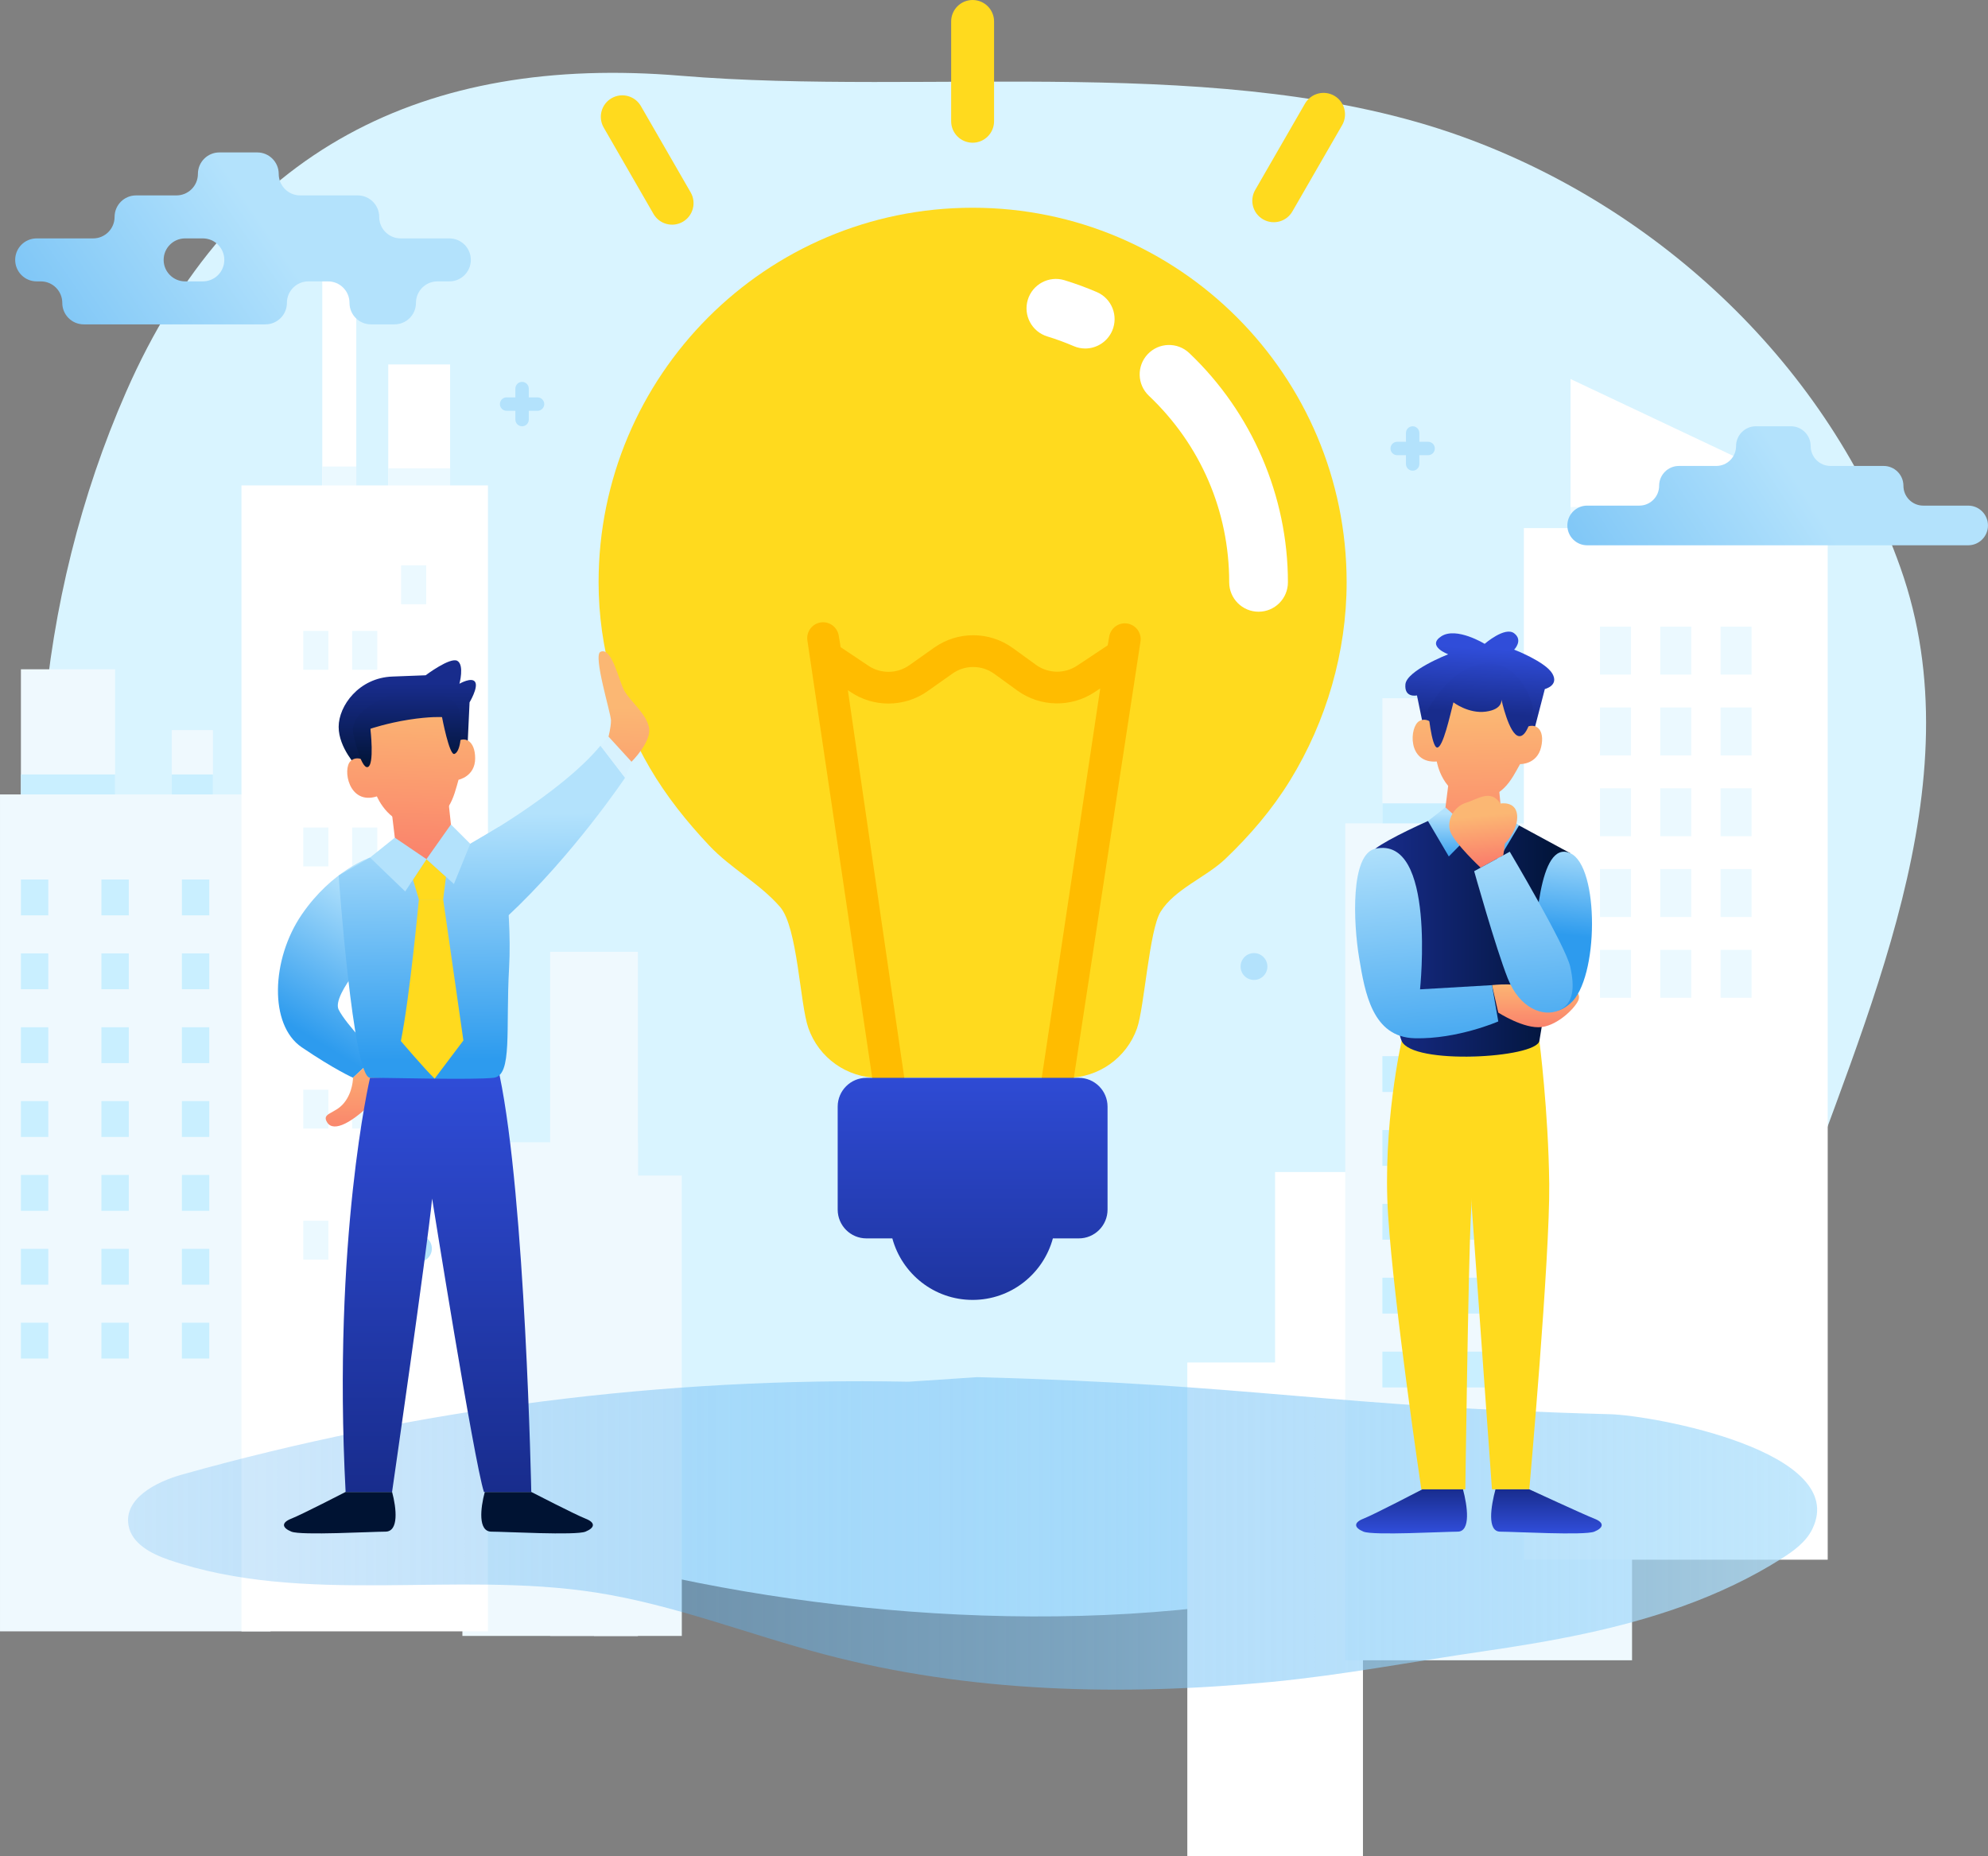<svg width="392" height="366" viewBox="0 0 392 366" fill="none" xmlns="http://www.w3.org/2000/svg">
<rect x="0" y="0" width="392" height="366" fill="#808080" stroke="none"/>
<path d="M98.014 301.51C8.406 270.094 -10.955 158.947 24.875 77.258C45.88 29.375 83.812 10.749 134.199 14.933C183.022 18.985 241.78 10.233 288.107 26.869C327.331 40.952 360.698 72.346 374.733 111.932C389.877 154.634 367.519 200.674 353.416 241.315C320.984 334.8 173.427 327.952 98.014 301.51Z" fill="#D9F4FF"/>
<path d="M234.119 366H268.728V268.661H234.119V366Z" fill="white"/>
<path d="M251.424 365.998H268.73V231.101H251.424L251.424 365.998Z" fill="white"/>
<path d="M33.876 162.427L41.989 162.427L41.989 143.969L33.876 143.969L33.876 162.427Z" fill="#EFF9FE"/>
<path d="M33.876 162.428L41.989 162.428L41.989 152.708L33.876 152.708L33.876 162.428Z" fill="#C9EFFF"/>
<path d="M4.125 162.427L22.695 162.427L22.695 131.972L4.125 131.972L4.125 162.427Z" fill="#EFF9FE"/>
<path d="M4.125 162.428L22.695 162.428L22.695 152.708L4.125 152.708L4.125 162.428Z" fill="#C9EFFF"/>
<path d="M0.001 321.673H53.352L53.352 156.648H0.001L0.001 321.673Z" fill="#EFF9FE"/>
<path d="M35.869 180.492L41.268 180.492L41.268 173.426L35.869 173.426L35.869 180.492Z" fill="#C9EFFF"/>
<path d="M41.265 187.989H35.866V195.056H41.265V187.989Z" fill="#C9EFFF"/>
<path d="M41.265 202.556H35.866V209.623H41.265V202.556Z" fill="#C9EFFF"/>
<path d="M41.265 217.12H35.866V224.187H41.265V217.12Z" fill="#C9EFFF"/>
<path d="M41.265 231.684H35.866V238.751H41.265V231.684Z" fill="#C9EFFF"/>
<path d="M41.265 246.248H35.866V253.315H41.265V246.248Z" fill="#C9EFFF"/>
<path d="M41.265 260.816H35.866V267.882H41.265V260.816Z" fill="#C9EFFF"/>
<path d="M19.997 180.492L25.396 180.492L25.396 173.426L19.997 173.426L19.997 180.492Z" fill="#C9EFFF"/>
<path d="M25.394 187.989H19.995V195.056H25.394V187.989Z" fill="#C9EFFF"/>
<path d="M25.394 202.556H19.995V209.623H25.394V202.556Z" fill="#C9EFFF"/>
<path d="M25.394 217.12H19.995V224.187H25.394V217.12Z" fill="#C9EFFF"/>
<path d="M25.394 231.684H19.995V238.751H25.394V231.684Z" fill="#C9EFFF"/>
<path d="M25.394 246.248H19.995V253.315H25.394V246.248Z" fill="#C9EFFF"/>
<path d="M25.394 260.816H19.995V267.882H25.394V260.816Z" fill="#C9EFFF"/>
<path d="M4.125 180.492L9.523 180.492L9.523 173.426L4.125 173.426L4.125 180.492Z" fill="#C9EFFF"/>
<path d="M9.523 187.989H4.124V195.056H9.523V187.989Z" fill="#C9EFFF"/>
<path d="M9.523 202.556H4.124V209.623H9.523V202.556Z" fill="#C9EFFF"/>
<path d="M9.523 217.12H4.124V224.187H9.523V217.12Z" fill="#C9EFFF"/>
<path d="M9.523 231.684H4.124V238.751H9.523V231.684Z" fill="#C9EFFF"/>
<path d="M9.523 246.248H4.124V253.315H9.523V246.248Z" fill="#C9EFFF"/>
<path d="M9.523 260.816H4.124V267.882H9.523V260.816Z" fill="#C9EFFF"/>
<path d="M302.334 168.127L310.446 168.127L310.446 149.669L302.334 149.669L302.334 168.127Z" fill="#EFF9FE"/>
<path d="M302.334 168.128L310.446 168.128L310.446 158.408L302.334 158.408L302.334 168.128Z" fill="#C9EFFF"/>
<path d="M272.583 168.127L291.153 168.127L291.153 137.672L272.583 137.672L272.583 168.127Z" fill="#EFF9FE"/>
<path d="M272.583 168.128L291.153 168.128L291.153 158.408L272.583 158.408L272.583 168.128Z" fill="#C9EFFF"/>
<path d="M265.26 327.377H321.812V162.352H265.26V327.377Z" fill="#EFF9FE"/>
<path d="M304.327 186.192L309.726 186.192L309.726 179.126L304.327 179.126L304.327 186.192Z" fill="#C9EFFF"/>
<path d="M309.724 193.69H304.325V200.757H309.724V193.69Z" fill="#C9EFFF"/>
<path d="M309.724 208.254H304.325V215.321H309.724V208.254Z" fill="#C9EFFF"/>
<path d="M309.724 222.821H304.325V229.888H309.724V222.821Z" fill="#C9EFFF"/>
<path d="M309.724 237.385H304.325V244.452H309.724V237.385Z" fill="#C9EFFF"/>
<path d="M309.724 251.949H304.325V259.016H309.724V251.949Z" fill="#C9EFFF"/>
<path d="M309.724 266.516H304.325V273.583H309.724V266.516Z" fill="#C9EFFF"/>
<path d="M288.455 186.192L293.854 186.192L293.854 179.126L288.455 179.126L288.455 186.192Z" fill="#C9EFFF"/>
<path d="M293.853 193.69H288.454V200.757H293.853V193.69Z" fill="#C9EFFF"/>
<path d="M293.853 208.254H288.454V215.321H293.853V208.254Z" fill="#C9EFFF"/>
<path d="M293.853 222.821H288.454V229.888H293.853V222.821Z" fill="#C9EFFF"/>
<path d="M293.853 237.385H288.454V244.452H293.853V237.385Z" fill="#C9EFFF"/>
<path d="M293.853 251.949H288.454V259.016H293.853V251.949Z" fill="#C9EFFF"/>
<path d="M293.853 266.516H288.454V273.583H293.853V266.516Z" fill="#C9EFFF"/>
<path d="M272.582 186.192L277.981 186.192L277.981 179.126L272.582 179.126L272.582 186.192Z" fill="#C9EFFF"/>
<path d="M277.982 193.69H272.583V200.757H277.982V193.69Z" fill="#C9EFFF"/>
<path d="M277.982 208.254H272.583V215.321H277.982V208.254Z" fill="#C9EFFF"/>
<path d="M277.982 222.821H272.583V229.888H277.982V222.821Z" fill="#C9EFFF"/>
<path d="M277.982 237.385H272.583V244.452H277.982V237.385Z" fill="#C9EFFF"/>
<path d="M277.982 251.949H272.583V259.016H277.982V251.949Z" fill="#C9EFFF"/>
<path d="M277.982 266.516H272.583V273.583H277.982V266.516Z" fill="#C9EFFF"/>
<path d="M91.178 322.576H125.787L125.787 225.236H91.178L91.178 322.576Z" fill="#EFF9FE"/>
<path d="M108.483 322.577H125.789L125.789 187.68H108.483L108.483 322.577Z" fill="#EFF9FE"/>
<path d="M117.134 322.577H134.441V231.806H117.134L117.134 322.577Z" fill="#EFF9FE"/>
<path d="M351.189 113.011H309.685V74.734L351.189 94.342V113.011Z" fill="white"/>
<path d="M360.394 104.134H300.48V307.547H360.394V104.134Z" fill="white"/>
<path d="M351.189 99.978H309.685V104.134H351.189V99.978Z" fill="#EBF9FF"/>
<path d="M321.603 187.301H315.488V196.748H321.603V187.301Z" fill="#EBF9FF"/>
<path d="M321.603 171.367H315.488V180.815H321.603V171.367Z" fill="#EBF9FF"/>
<path d="M321.603 155.437H315.488V164.885H321.603V155.437Z" fill="#EBF9FF"/>
<path d="M321.603 139.504H315.488V148.951H321.603V139.504Z" fill="#EBF9FF"/>
<path d="M321.603 123.57H315.488V133.018H321.603V123.57Z" fill="#EBF9FF"/>
<path d="M333.493 187.301H327.378V196.748H333.493V187.301Z" fill="#EBF9FF"/>
<path d="M333.493 171.367H327.378V180.815H333.493V171.367Z" fill="#EBF9FF"/>
<path d="M333.493 155.437H327.378V164.885H333.493V155.437Z" fill="#EBF9FF"/>
<path d="M333.493 139.504H327.378V148.951H333.493V139.504Z" fill="#EBF9FF"/>
<path d="M333.493 123.57H327.378V133.018H333.493V123.57Z" fill="#EBF9FF"/>
<path d="M345.386 187.301H339.271V196.748H345.386V187.301Z" fill="#EBF9FF"/>
<path d="M345.386 171.367H339.271V180.815H345.386V171.367Z" fill="#EBF9FF"/>
<path d="M345.386 155.437H339.271V164.885H345.386V155.437Z" fill="#EBF9FF"/>
<path d="M345.386 139.504H339.271V148.951H345.386V139.504Z" fill="#EBF9FF"/>
<path d="M345.386 123.57H339.271V133.018H345.386V123.57Z" fill="#EBF9FF"/>
<path d="M70.25 43.849H63.551V96.917H70.25V43.849Z" fill="white"/>
<path d="M70.25 91.998H63.551V96.913H70.25V91.998Z" fill="#EBF9FF"/>
<path d="M88.752 71.865H76.558V102.915H88.752V71.865Z" fill="white"/>
<path d="M47.616 321.674H96.216L96.216 95.716H47.616L47.616 321.674Z" fill="white"/>
<path d="M88.752 92.345H76.558V95.716H88.752V92.345Z" fill="#EBF9FF"/>
<path d="M84.041 240.712H79.082V248.374H84.041V240.712Z" fill="#EBF9FF"/>
<path d="M84.041 227.79H79.082V235.452H84.041V227.79Z" fill="#EBF9FF"/>
<path d="M84.041 189.022H79.082V196.684H84.041V189.022Z" fill="#EBF9FF"/>
<path d="M84.041 176.096H79.082V183.758H84.041V176.096Z" fill="#EBF9FF"/>
<path d="M84.041 150.249H79.082V157.911H84.041V150.249Z" fill="#EBF9FF"/>
<path d="M79.087 119.141L84.045 119.141L84.045 111.479L79.087 111.479L79.087 119.141Z" fill="#EBF9FF"/>
<path d="M74.396 214.869H69.437V222.531H74.396V214.869Z" fill="#EBF9FF"/>
<path d="M74.396 176.096H69.437V183.758H74.396V176.096Z" fill="#EBF9FF"/>
<path d="M74.396 163.175H69.437V170.837H74.396V163.175Z" fill="#EBF9FF"/>
<path d="M74.396 137.328H69.437V144.99H74.396V137.328Z" fill="#EBF9FF"/>
<path d="M74.396 124.402H69.437V132.064H74.396V124.402Z" fill="#EBF9FF"/>
<path d="M64.751 240.712H59.792V248.374H64.751V240.712Z" fill="#EBF9FF"/>
<path d="M64.751 214.869H59.792V222.531H64.751V214.869Z" fill="#EBF9FF"/>
<path d="M64.751 189.022H59.792V196.684H64.751V189.022Z" fill="#EBF9FF"/>
<path d="M64.751 163.175H59.792V170.837H64.751V163.175Z" fill="#EBF9FF"/>
<path d="M64.751 124.402H59.792V132.064H64.751V124.402Z" fill="#EBF9FF"/>
<path d="M375.324 95.787C375.324 93.629 373.577 91.876 371.418 91.876H360.942C358.787 91.876 357.036 90.126 357.036 87.964C357.036 85.805 355.289 84.052 353.13 84.052H346.231C344.076 84.052 342.325 85.802 342.325 87.964C342.325 90.122 340.578 91.876 338.419 91.876H331.058C328.903 91.876 327.152 93.625 327.152 95.787C327.152 97.946 325.405 99.699 323.246 99.699H312.961C310.805 99.699 309.055 101.449 309.055 103.611C309.055 105.769 310.802 107.522 312.961 107.522H347.119H353.921H388.087C390.242 107.522 391.993 105.773 391.993 103.611C391.993 101.452 390.246 99.699 388.087 99.699H379.222C377.074 99.699 375.324 97.949 375.324 95.787Z" fill="url(#paint0_linear)"/>
<path d="M210.532 125.79C211.991 125.79 213.174 124.605 213.174 123.144C213.174 121.682 211.991 120.498 210.532 120.498C209.073 120.498 207.89 121.682 207.89 123.144C207.89 124.605 209.073 125.79 210.532 125.79Z" fill="#B3E2FC"/>
<path d="M247.264 193.227C248.724 193.227 249.907 192.043 249.907 190.581C249.907 189.12 248.724 187.935 247.264 187.935C245.805 187.935 244.622 189.12 244.622 190.581C244.622 192.043 245.805 193.227 247.264 193.227Z" fill="#B3E2FC"/>
<path d="M82.516 248.84C83.975 248.84 85.158 247.656 85.158 246.194C85.158 244.733 83.975 243.548 82.516 243.548C81.056 243.548 79.874 244.733 79.874 246.194C79.874 247.656 81.056 248.84 82.516 248.84Z" fill="#B3E2FC"/>
<path d="M105.994 78.355H104.265V76.623C104.265 75.892 103.675 75.3 102.944 75.3C102.214 75.3 101.623 75.892 101.623 76.623V78.355H99.894C99.163 78.355 98.573 78.947 98.573 79.678C98.573 80.409 99.163 81.001 99.894 81.001H101.623V82.733C101.623 83.464 102.214 84.056 102.944 84.056C103.675 84.056 104.265 83.464 104.265 82.733V81.001H105.994C106.725 81.001 107.316 80.409 107.316 79.678C107.316 78.947 106.725 78.355 105.994 78.355Z" fill="#B3E2FC"/>
<path d="M281.602 87.111H279.873V85.379C279.873 84.647 279.282 84.056 278.552 84.056C277.821 84.056 277.23 84.647 277.23 85.379V87.111H275.501C274.771 87.111 274.18 87.702 274.18 88.434C274.18 89.165 274.771 89.757 275.501 89.757H277.23V91.488C277.23 92.22 277.821 92.811 278.552 92.811C279.282 92.811 279.873 92.22 279.873 91.488V89.757H281.602C282.332 89.757 282.923 89.165 282.923 88.434C282.923 87.702 282.332 87.111 281.602 87.111Z" fill="#B3E2FC"/>
<path d="M74.772 42.77C74.772 40.429 72.878 38.532 70.54 38.532H59.191C56.853 38.532 54.959 36.636 54.959 34.294C54.959 31.953 53.065 30.056 50.727 30.056H43.256C40.918 30.056 39.024 31.953 39.024 34.294C39.024 36.636 37.13 38.532 34.792 38.532H26.826C24.488 38.532 22.595 40.429 22.595 42.77C22.595 45.111 20.701 47.008 18.363 47.008H7.225C4.887 47.008 2.993 48.905 2.993 51.246C2.993 53.587 4.887 55.484 7.225 55.484H8.048C10.386 55.484 12.28 57.381 12.28 59.722C12.28 62.063 14.174 63.96 16.512 63.96H52.342C54.68 63.96 56.574 62.063 56.574 59.722C56.574 57.381 58.468 55.484 60.806 55.484H64.683C67.021 55.484 68.915 57.381 68.915 59.722C68.915 62.063 70.809 63.96 73.147 63.96H77.79C80.128 63.96 82.022 62.063 82.022 59.722C82.022 57.381 83.916 55.484 86.254 55.484H88.609C90.947 55.484 92.841 53.587 92.841 51.246C92.841 48.905 90.947 47.008 88.609 47.008H79.007C76.666 47.008 74.772 45.111 74.772 42.77ZM32.268 51.246C32.268 48.905 34.162 47.008 36.5 47.008H39.998C42.336 47.008 44.229 48.905 44.229 51.246C44.229 53.587 42.336 55.484 39.998 55.484H36.5C34.162 55.48 32.268 53.584 32.268 51.246Z" fill="url(#paint1_linear)"/>
<path d="M179.137 272.45C130.819 271.504 82.365 277.703 35.834 290.779C30.732 292.213 24.474 295.468 25.326 300.703C25.92 304.349 29.801 306.382 33.295 307.576C60.079 316.715 89.64 309.659 117.598 314.037C132.95 316.439 147.535 322.251 162.561 326.213C191.263 333.782 221.272 334.459 250.687 331.648C264.775 330.3 278.534 327.64 292.471 325.614C305.789 323.678 319.151 321.276 331.853 316.701C338.634 314.256 345.2 311.194 351.293 307.329C353.689 305.812 356.102 304.066 357.351 301.52C364.866 286.214 326.053 279.087 317.446 278.857C262.272 277.401 247.869 273.006 192.695 271.55L179.137 272.45Z" fill="url(#paint2_linear)"/>
<path d="M265.534 114.822C265.534 74.031 232.514 40.963 191.782 40.963C151.051 40.963 118.031 74.031 118.031 114.822C118.031 127.679 121.665 140.375 128.148 151.447C131.428 157.047 135.434 162.045 139.874 166.756C144.112 171.256 149.783 174.178 153.815 178.828C157.295 182.844 157.71 197.903 159.393 202.707C161.451 208.591 166.993 212.527 173.219 212.527H210.399C216.597 212.527 222.124 208.623 224.201 202.775C225.629 198.749 226.61 183.407 228.841 179.796C231.615 175.3 237.816 172.995 241.629 169.349C246.52 164.673 250.855 159.618 254.407 153.835C261.567 142.179 265.534 128.525 265.534 114.822Z" fill="#FFDA1E"/>
<path d="M213.987 68.718C213.224 68.718 212.447 68.567 211.702 68.244C210.013 67.516 208.269 66.878 206.515 66.34C203.457 65.408 201.732 62.167 202.666 59.105C203.601 56.043 206.837 54.319 209.891 55.251C212.05 55.911 214.198 56.699 216.278 57.592C219.214 58.858 220.571 62.267 219.31 65.207C218.365 67.405 216.228 68.718 213.987 68.718Z" fill="white"/>
<path d="M248.166 120.62C244.969 120.62 242.377 118.024 242.377 114.822C242.377 100.782 236.749 87.716 226.535 78.032C224.212 75.831 224.111 72.163 226.31 69.836C228.508 67.513 232.17 67.409 234.494 69.61C246.86 81.335 253.956 97.813 253.956 114.818C253.956 118.024 251.364 120.62 248.166 120.62Z" fill="white"/>
<path d="M222.332 122.957C220.631 122.667 219.013 123.803 218.72 125.51L218.419 127.253L212.372 131.268C209.92 132.896 206.672 132.831 204.288 131.103L199.72 127.794C195.094 124.442 188.854 124.409 184.192 127.712L179.291 131.179C176.91 132.864 173.677 132.907 171.254 131.286L165.765 127.615L165.379 125.313C165.092 123.606 163.481 122.459 161.781 122.742C160.076 123.029 158.931 124.642 159.214 126.346L172.439 215.568C172.696 217.099 174.018 218.182 175.518 218.182C175.689 218.182 175.865 218.167 176.037 218.139C177.741 217.852 178.887 216.238 178.604 214.535L167.183 136.091L167.781 136.492C170.011 137.984 172.6 138.726 175.188 138.726C177.898 138.726 180.605 137.912 182.896 136.291L187.798 132.824C190.275 131.071 193.594 131.085 196.054 132.867L200.622 136.177C205.104 139.421 211.212 139.547 215.823 136.485L216.951 135.736L205.115 214.521C204.821 216.224 205.96 217.845 207.66 218.139C207.839 218.171 208.018 218.185 208.197 218.185C209.69 218.185 211.011 217.11 211.273 215.589L224.874 126.575C225.175 124.872 224.036 123.255 222.332 122.957Z" fill="#FFBC00"/>
<path d="M212.719 212.531H170.846C167.713 212.531 165.178 215.073 165.178 218.21V238.514C165.178 241.652 167.716 244.19 170.846 244.19H175.954C177.848 251.174 184.207 256.319 191.782 256.319C199.358 256.319 205.716 251.174 207.61 244.19H212.719C215.852 244.19 218.39 241.648 218.39 238.514V218.21C218.387 215.073 215.848 212.531 212.719 212.531Z" fill="url(#paint3_linear)"/>
<path d="M276.378 205.246C276.378 205.246 272.565 221.95 273.711 239.665C274.857 257.377 280.263 293.672 280.263 293.672H288.941C288.941 293.672 289.521 249.887 290.012 240.21L290.405 232.29V208.336L276.378 205.246Z" fill="#FFDA1E"/>
<path d="M303.538 205.246C303.538 205.246 305.317 218.999 305.482 233.43C305.646 247.861 301.551 293.668 301.551 293.668H294.19L290.012 235.32L290.405 208.333L303.538 205.246Z" fill="#FFDA1E"/>
<path d="M280.882 144.319L279.4 137.123C279.4 137.123 276.89 137.693 277.12 134.954C277.349 132.215 285.562 129.013 285.562 129.013C285.562 129.013 281.226 127.414 284.194 125.471C287.162 123.527 292.751 126.955 292.751 126.955C292.751 126.955 296.742 123.477 298.568 124.875C300.394 126.27 298.568 128.099 298.568 128.099C298.568 128.099 304.726 130.465 306.097 132.824C307.465 135.183 304.615 135.868 304.615 135.868L301.651 147.284L280.882 144.319Z" fill="url(#paint4_linear)"/>
<path d="M283.421 143.724C283.421 143.724 281.795 141.096 279.858 142.182C277.922 143.269 277.456 150.601 283.31 150.156C283.31 150.156 284.395 156.868 290.291 157.42C296.191 157.969 298.049 153.637 299.732 150.665C299.732 150.665 303.069 150.791 303.885 147.313C304.705 143.835 302.829 142.272 300.563 143.563C300.563 143.563 301.88 133.204 292.575 132.831C283.27 132.459 283.421 143.724 283.421 143.724Z" fill="url(#paint5_linear)"/>
<path d="M280.467 293.672C280.467 293.672 270.883 298.666 268.871 299.448C266.859 300.23 266.973 301.237 268.871 302.019C270.768 302.8 284.72 302.019 287.402 302.019C290.083 302.019 289.342 296.906 288.472 293.672H280.467Z" fill="url(#paint6_linear)"/>
<path d="M301.551 293.672C301.551 293.672 312.352 298.666 314.364 299.448C316.373 300.23 316.262 301.237 314.364 302.019C312.467 302.8 298.515 302.019 295.833 302.019C293.152 302.019 294.011 296.906 294.884 293.672H301.551Z" fill="url(#paint7_linear)"/>
<path d="M285.676 154.028L284.441 163.72L296.417 164.369L295.446 154.028H285.676Z" fill="url(#paint8_linear)"/>
<path d="M281.57 161.891C281.57 161.891 273.912 165.276 271.187 167.348C271.187 167.348 274.345 200.43 276.378 205.246C278.412 210.061 302.918 208.662 303.538 205.246C304.157 201.829 309.627 168.234 309.627 168.234L299.531 162.766L290.431 164.046L281.57 161.891Z" fill="url(#paint9_linear)"/>
<path d="M294.19 194.249C294.19 194.249 299.821 193.607 301.486 195.045C303.151 196.483 305.607 197.999 308.091 196.347C310.576 194.69 311.639 195.78 311.285 197.067C310.931 198.354 307.461 202.073 304.003 202.517C300.544 202.965 295.432 199.667 295.432 199.667L294.19 194.249Z" fill="url(#paint10_linear)"/>
<path d="M290.427 164.042L295.998 159.923L299.528 162.766L295.497 169.535L290.427 164.042Z" fill="url(#paint11_linear)"/>
<path d="M285.017 159.198L290.427 164.042L285.683 168.879L281.57 161.891L285.017 159.198Z" fill="url(#paint12_linear)"/>
<path d="M309.624 168.234C315.417 170.815 315.277 193.052 309.624 197.878C303.971 202.707 301.873 195.077 302.328 189.581C302.786 184.088 303.291 165.412 309.624 168.234Z" fill="url(#paint13_linear)"/>
<path d="M271.187 167.352C266.247 168.427 266.855 182.016 267.997 188.86C269.136 195.705 270.586 204.518 278.974 204.726C287.362 204.934 295.436 201.409 295.436 201.409L294.193 194.253L280.009 195.081C280.005 195.081 283.238 164.727 271.187 167.352Z" fill="url(#paint14_linear)"/>
<path d="M281.57 139.862C281.57 139.862 282.253 147.402 283.395 147.402C284.538 147.402 285.905 141.121 286.589 138.493C286.589 138.493 289.553 140.777 292.976 140.321C296.399 139.866 296.055 137.923 296.055 137.923C296.055 137.923 297.537 144.832 299.478 145.147C301.418 145.463 302.331 139.751 302.331 139.751C302.331 139.751 300.505 130.842 293.434 130.842C286.363 130.842 281.57 139.862 281.57 139.862Z" fill="url(#paint15_linear)"/>
<path d="M296.417 168.646C296.417 168.646 297.838 161.35 295.862 158.442C293.885 155.534 291.458 157.574 289.099 158.281C286.739 158.987 285.15 161.751 286.002 164.035C286.858 166.319 291.952 171.088 291.952 171.088L296.417 168.646Z" fill="url(#paint16_linear)"/>
<path d="M296.739 166.387C296.739 166.387 299.402 163.608 299.155 160.74C298.908 157.875 295.858 158.442 295.858 158.442L296.739 166.387Z" fill="url(#paint17_linear)"/>
<path d="M290.681 171.783L297.698 167.947C297.698 167.947 308.7 186.476 309.624 190.621C310.548 194.765 310.297 197.974 307.315 199.258C304.332 200.542 299.678 198.917 297.297 192.905C294.917 186.888 290.681 171.783 290.681 171.783Z" fill="url(#paint18_linear)"/>
<path d="M70.44 151.25C70.44 151.25 66.777 147.496 66.777 143.329C66.777 139.163 70.773 133.656 77.353 133.405C83.93 133.154 83.93 133.154 83.93 133.154C83.93 133.154 88.799 129.486 90.195 130.318C91.591 131.153 90.593 134.821 90.593 134.821C90.593 134.821 93.052 133.405 93.697 134.488C94.341 135.571 92.59 138.489 92.59 138.489L92.175 147.413L70.44 151.25Z" fill="url(#paint19_linear)"/>
<path d="M72.964 169.094C72.964 169.094 65.496 171.561 59.488 180.352C53.48 189.144 53.019 202.101 59.488 206.497C65.957 210.893 69.609 212.513 69.609 212.513L74.278 208.117C74.278 208.117 68.292 202.101 66.781 199.093C65.27 196.085 74.278 186.598 74.278 186.598L72.964 169.094Z" fill="url(#paint20_linear)"/>
<path d="M74.274 208.121C74.274 208.121 79.061 211.552 74.274 216.525C69.487 221.498 65.8 223.294 64.54 221.358C63.279 219.422 66.036 219.702 67.83 217.49C69.624 215.281 69.606 212.513 69.606 212.513L74.274 208.121Z" fill="url(#paint21_linear)"/>
<path d="M68.148 294.185C68.148 294.185 59.47 298.663 57.462 299.444C55.453 300.226 55.564 301.234 57.462 302.015C59.359 302.797 73.311 302.015 75.993 302.015C78.671 302.015 78.184 297.419 77.314 294.185H68.148Z" fill="#001333"/>
<path d="M104.756 294.185C104.756 294.185 113.434 298.663 115.443 299.444C117.451 300.226 117.34 301.234 115.443 302.015C113.545 302.797 99.593 302.015 96.912 302.015C94.23 302.015 94.721 297.419 95.591 294.185H104.756Z" fill="#001333"/>
<path d="M72.964 212.517C72.964 212.517 65.531 244.158 68.148 294.185H77.31C77.31 294.185 84.162 246.832 85.208 236.345C85.208 236.345 93.453 288.064 95.419 294.185H104.759C104.759 294.185 103.61 236.403 98.501 211.986L72.964 212.517Z" fill="url(#paint22_linear)"/>
<path d="M72.953 150.748C72.953 150.748 70.769 148.561 69.133 150.063C67.497 151.565 68.725 158.808 74.317 157.033C74.317 157.033 76.909 163.318 82.777 162.497C88.645 161.676 89.461 157.033 90.417 153.752C90.417 153.752 93.693 153.107 93.693 149.536C93.693 145.965 91.509 144.871 89.601 146.646C89.601 146.646 88.509 136.263 79.369 138.037C70.229 139.812 72.953 150.748 72.953 150.748Z" fill="url(#paint23_linear)"/>
<path d="M77.099 158.922L78.517 170.679L84.761 171.679L89.508 168.094L88.258 156.42L77.099 158.922Z" fill="url(#paint24_linear)"/>
<path d="M92.726 166.384C92.726 166.384 110.316 156.75 118.403 147.033L123.254 153.358C123.254 153.358 113.087 168.553 99.919 180.815C86.751 193.077 92.726 166.384 92.726 166.384Z" fill="url(#paint25_linear)"/>
<path d="M98.301 163.085C98.301 163.085 101.075 178.581 100.384 190.804C99.69 203.03 101.079 212.051 97.381 212.513C93.682 212.976 76.322 212.513 72.964 212.513C69.606 212.513 66.774 172.636 66.774 172.636L72.96 169.094L84.091 169.406L92.726 166.384L98.301 163.085Z" fill="url(#paint26_linear)"/>
<path d="M81.431 173.45L82.598 177.348H87.388L87.94 172.887L84.091 169.406L81.431 173.45Z" fill="#FFDA1E"/>
<path d="M82.598 177.348C82.598 177.348 80.797 196.709 79.043 205.274C79.043 205.274 83.894 210.982 85.706 212.685L91.373 205.163L87.388 177.348H82.598Z" fill="#FFDA1E"/>
<path d="M118.403 147.033L119.986 145.244L124.525 150.206L123.254 153.358L118.403 147.033Z" fill="#D8F2FE"/>
<path d="M118.403 128.529C116.889 129.217 120.476 140.694 120.476 142.046C120.476 143.398 119.986 145.24 119.986 145.24L124.525 150.203C124.525 150.203 128.575 146.226 127.962 143.398C127.35 140.572 124.192 138.238 123.075 136.134C121.958 134.036 120.637 127.514 118.403 128.529Z" fill="url(#paint27_linear)"/>
<path d="M79.898 175.781L84.091 169.406L77.851 165.172L72.964 169.094L79.898 175.781Z" fill="#B3E2FC"/>
<path d="M88.917 162.572L84.091 169.406L89.508 174.304L92.726 166.384L88.917 162.572Z" fill="#B3E2FC"/>
<path d="M69.677 144.735C69.677 144.735 71.141 151.658 72.509 151.25C73.877 150.841 73.035 143.699 73.035 143.699C73.035 143.699 76.354 142.577 80.6 141.91C84.846 141.243 87.159 141.401 87.159 141.401C87.159 141.401 88.595 148.998 89.594 148.665C90.593 148.331 91.266 145.642 90.686 140.723C90.102 135.804 80.686 135.739 78.689 136.406C76.684 137.073 68.768 139.923 69.677 144.735Z" fill="url(#paint28_linear)"/>
<path d="M191.783 28.142C189.445 28.142 187.551 26.245 187.551 23.904V4.238C187.551 1.897 189.445 0 191.783 0C194.12 0 196.014 1.897 196.014 4.238V23.9C196.014 26.241 194.12 28.142 191.783 28.142Z" fill="#FFDA1E"/>
<path d="M134.639 43.735C132.613 44.903 130.025 44.211 128.857 42.182L119.041 25.155C117.873 23.126 118.564 20.534 120.591 19.365C122.617 18.196 125.206 18.888 126.373 20.917L136.19 37.944C137.36 39.97 136.666 42.562 134.639 43.735Z" fill="#FFDA1E"/>
<path d="M249.051 43.251C247.025 42.082 246.334 39.486 247.501 37.46L257.318 20.433C258.485 18.404 261.077 17.712 263.1 18.881C265.126 20.049 265.817 22.645 264.65 24.671L254.833 41.698C253.666 43.724 251.077 44.419 249.051 43.251Z" fill="#FFDA1E"/>
<defs>
<linearGradient id="paint0_linear" x1="357.252" y1="99.175" x2="261.366" y2="162.281" gradientUnits="userSpaceOnUse">
<stop stop-color="#B3E2FC"/>
<stop offset="1" stop-color="#2D9BEE"/>
</linearGradient>
<linearGradient id="paint1_linear" x1="54.195" y1="47.439" x2="-43.463" y2="114.44" gradientUnits="userSpaceOnUse">
<stop stop-color="#B3E2FC"/>
<stop offset="1" stop-color="#2D9BEE"/>
</linearGradient>
<linearGradient id="paint2_linear" x1="25.251" y1="302.365" x2="358.312" y2="302.365" gradientUnits="userSpaceOnUse">
<stop stop-color="#2D9BEE" stop-opacity="0.2"/>
<stop offset="1" stop-color="#B3E2FC" stop-opacity="0.8"/>
</linearGradient>
<linearGradient id="paint3_linear" x1="191.781" y1="208.536" x2="191.781" y2="271.923" gradientUnits="userSpaceOnUse">
<stop stop-color="#304DD9"/>
<stop offset="1" stop-color="#182C8C"/>
</linearGradient>
<linearGradient id="paint4_linear" x1="292.19" y1="127.853" x2="291.378" y2="141.365" gradientUnits="userSpaceOnUse">
<stop stop-color="#304DD9"/>
<stop offset="1" stop-color="#182C8C"/>
</linearGradient>
<linearGradient id="paint5_linear" x1="291.236" y1="140.499" x2="291.88" y2="181.802" gradientUnits="userSpaceOnUse">
<stop stop-color="#FBB773"/>
<stop offset="1" stop-color="#FA6C69"/>
</linearGradient>
<linearGradient id="paint6_linear" x1="278.339" y1="302.179" x2="278.339" y2="293.431" gradientUnits="userSpaceOnUse">
<stop stop-color="#304DD9"/>
<stop offset="1" stop-color="#182C8C"/>
</linearGradient>
<linearGradient id="paint7_linear" x1="304.926" y1="302.179" x2="304.926" y2="293.431" gradientUnits="userSpaceOnUse">
<stop stop-color="#304DD9"/>
<stop offset="1" stop-color="#182C8C"/>
</linearGradient>
<linearGradient id="paint8_linear" x1="290.063" y1="140.518" x2="290.706" y2="181.821" gradientUnits="userSpaceOnUse">
<stop stop-color="#FBB773"/>
<stop offset="1" stop-color="#FA6C69"/>
</linearGradient>
<linearGradient id="paint9_linear" x1="271.185" y1="185.124" x2="309.624" y2="185.124" gradientUnits="userSpaceOnUse">
<stop stop-color="#182C8C"/>
<stop offset="1" stop-color="#001333"/>
</linearGradient>
<linearGradient id="paint10_linear" x1="302.771" y1="193.875" x2="302.771" y2="206.089" gradientUnits="userSpaceOnUse">
<stop stop-color="#FBB773"/>
<stop offset="1" stop-color="#FA6C69"/>
</linearGradient>
<linearGradient id="paint11_linear" x1="294.979" y1="160.428" x2="294.979" y2="169.927" gradientUnits="userSpaceOnUse">
<stop stop-color="#B3E2FC"/>
<stop offset="1" stop-color="#2D9BEE"/>
</linearGradient>
<linearGradient id="paint12_linear" x1="285.998" y1="160.428" x2="285.998" y2="169.927" gradientUnits="userSpaceOnUse">
<stop stop-color="#B3E2FC"/>
<stop offset="1" stop-color="#2D9BEE"/>
</linearGradient>
<linearGradient id="paint13_linear" x1="310.191" y1="165.339" x2="308.289" y2="184.331" gradientUnits="userSpaceOnUse">
<stop stop-color="#B3E2FC"/>
<stop offset="1" stop-color="#2D9BEE"/>
</linearGradient>
<linearGradient id="paint14_linear" x1="278.722" y1="165.191" x2="283.641" y2="215.291" gradientUnits="userSpaceOnUse">
<stop stop-color="#B3E2FC"/>
<stop offset="1" stop-color="#2D9BEE"/>
</linearGradient>
<linearGradient id="paint15_linear" x1="292.672" y1="127.717" x2="291.897" y2="140.615" gradientUnits="userSpaceOnUse">
<stop stop-color="#304DD9"/>
<stop offset="1" stop-color="#182C8C"/>
</linearGradient>
<linearGradient id="paint16_linear" x1="291.156" y1="160.923" x2="292.443" y2="173.458" gradientUnits="userSpaceOnUse">
<stop stop-color="#FBB773"/>
<stop offset="1" stop-color="#FA6C69"/>
</linearGradient>
<linearGradient id="paint17_linear" x1="297.577" y1="160.263" x2="298.864" y2="172.799" gradientUnits="userSpaceOnUse">
<stop stop-color="#FBB773"/>
<stop offset="1" stop-color="#FA6C69"/>
</linearGradient>
<linearGradient id="paint18_linear" x1="298.481" y1="163.251" x2="303.4" y2="213.351" gradientUnits="userSpaceOnUse">
<stop stop-color="#B3E2FC"/>
<stop offset="1" stop-color="#2D9BEE"/>
</linearGradient>
<linearGradient id="paint19_linear" x1="80.305" y1="134.675" x2="80.305" y2="153.897" gradientUnits="userSpaceOnUse">
<stop stop-color="#182C8C"/>
<stop offset="1" stop-color="#001333"/>
</linearGradient>
<linearGradient id="paint20_linear" x1="76.648" y1="178.02" x2="60.754" y2="204.268" gradientUnits="userSpaceOnUse">
<stop stop-color="#B3E2FC"/>
<stop offset="1" stop-color="#2D9BEE"/>
</linearGradient>
<linearGradient id="paint21_linear" x1="70.311" y1="207.499" x2="70.311" y2="230.473" gradientUnits="userSpaceOnUse">
<stop stop-color="#FBB773"/>
<stop offset="1" stop-color="#FA6C69"/>
</linearGradient>
<linearGradient id="paint22_linear" x1="86.173" y1="210.576" x2="86.173" y2="294.729" gradientUnits="userSpaceOnUse">
<stop stop-color="#304DD9"/>
<stop offset="1" stop-color="#182C8C"/>
</linearGradient>
<linearGradient id="paint23_linear" x1="81.571" y1="137.919" x2="79.854" y2="182.839" gradientUnits="userSpaceOnUse">
<stop stop-color="#FBB773"/>
<stop offset="1" stop-color="#FA6C69"/>
</linearGradient>
<linearGradient id="paint24_linear" x1="84.274" y1="138.022" x2="82.557" y2="182.942" gradientUnits="userSpaceOnUse">
<stop stop-color="#FBB773"/>
<stop offset="1" stop-color="#FA6C69"/>
</linearGradient>
<linearGradient id="paint25_linear" x1="107.25" y1="160.403" x2="107.862" y2="208.665" gradientUnits="userSpaceOnUse">
<stop stop-color="#B3E2FC"/>
<stop offset="1" stop-color="#2D9BEE"/>
</linearGradient>
<linearGradient id="paint26_linear" x1="83.398" y1="160.706" x2="84.01" y2="208.967" gradientUnits="userSpaceOnUse">
<stop stop-color="#B3E2FC"/>
<stop offset="1" stop-color="#2D9BEE"/>
</linearGradient>
<linearGradient id="paint27_linear" x1="122.927" y1="139.499" x2="121.21" y2="184.419" gradientUnits="userSpaceOnUse">
<stop stop-color="#FBB773"/>
<stop offset="1" stop-color="#FA6C69"/>
</linearGradient>
<linearGradient id="paint28_linear" x1="80.251" y1="134.82" x2="80.251" y2="151.741" gradientUnits="userSpaceOnUse">
<stop stop-color="#182C8C"/>
<stop offset="1" stop-color="#001333"/>
</linearGradient>
</defs>
</svg>
